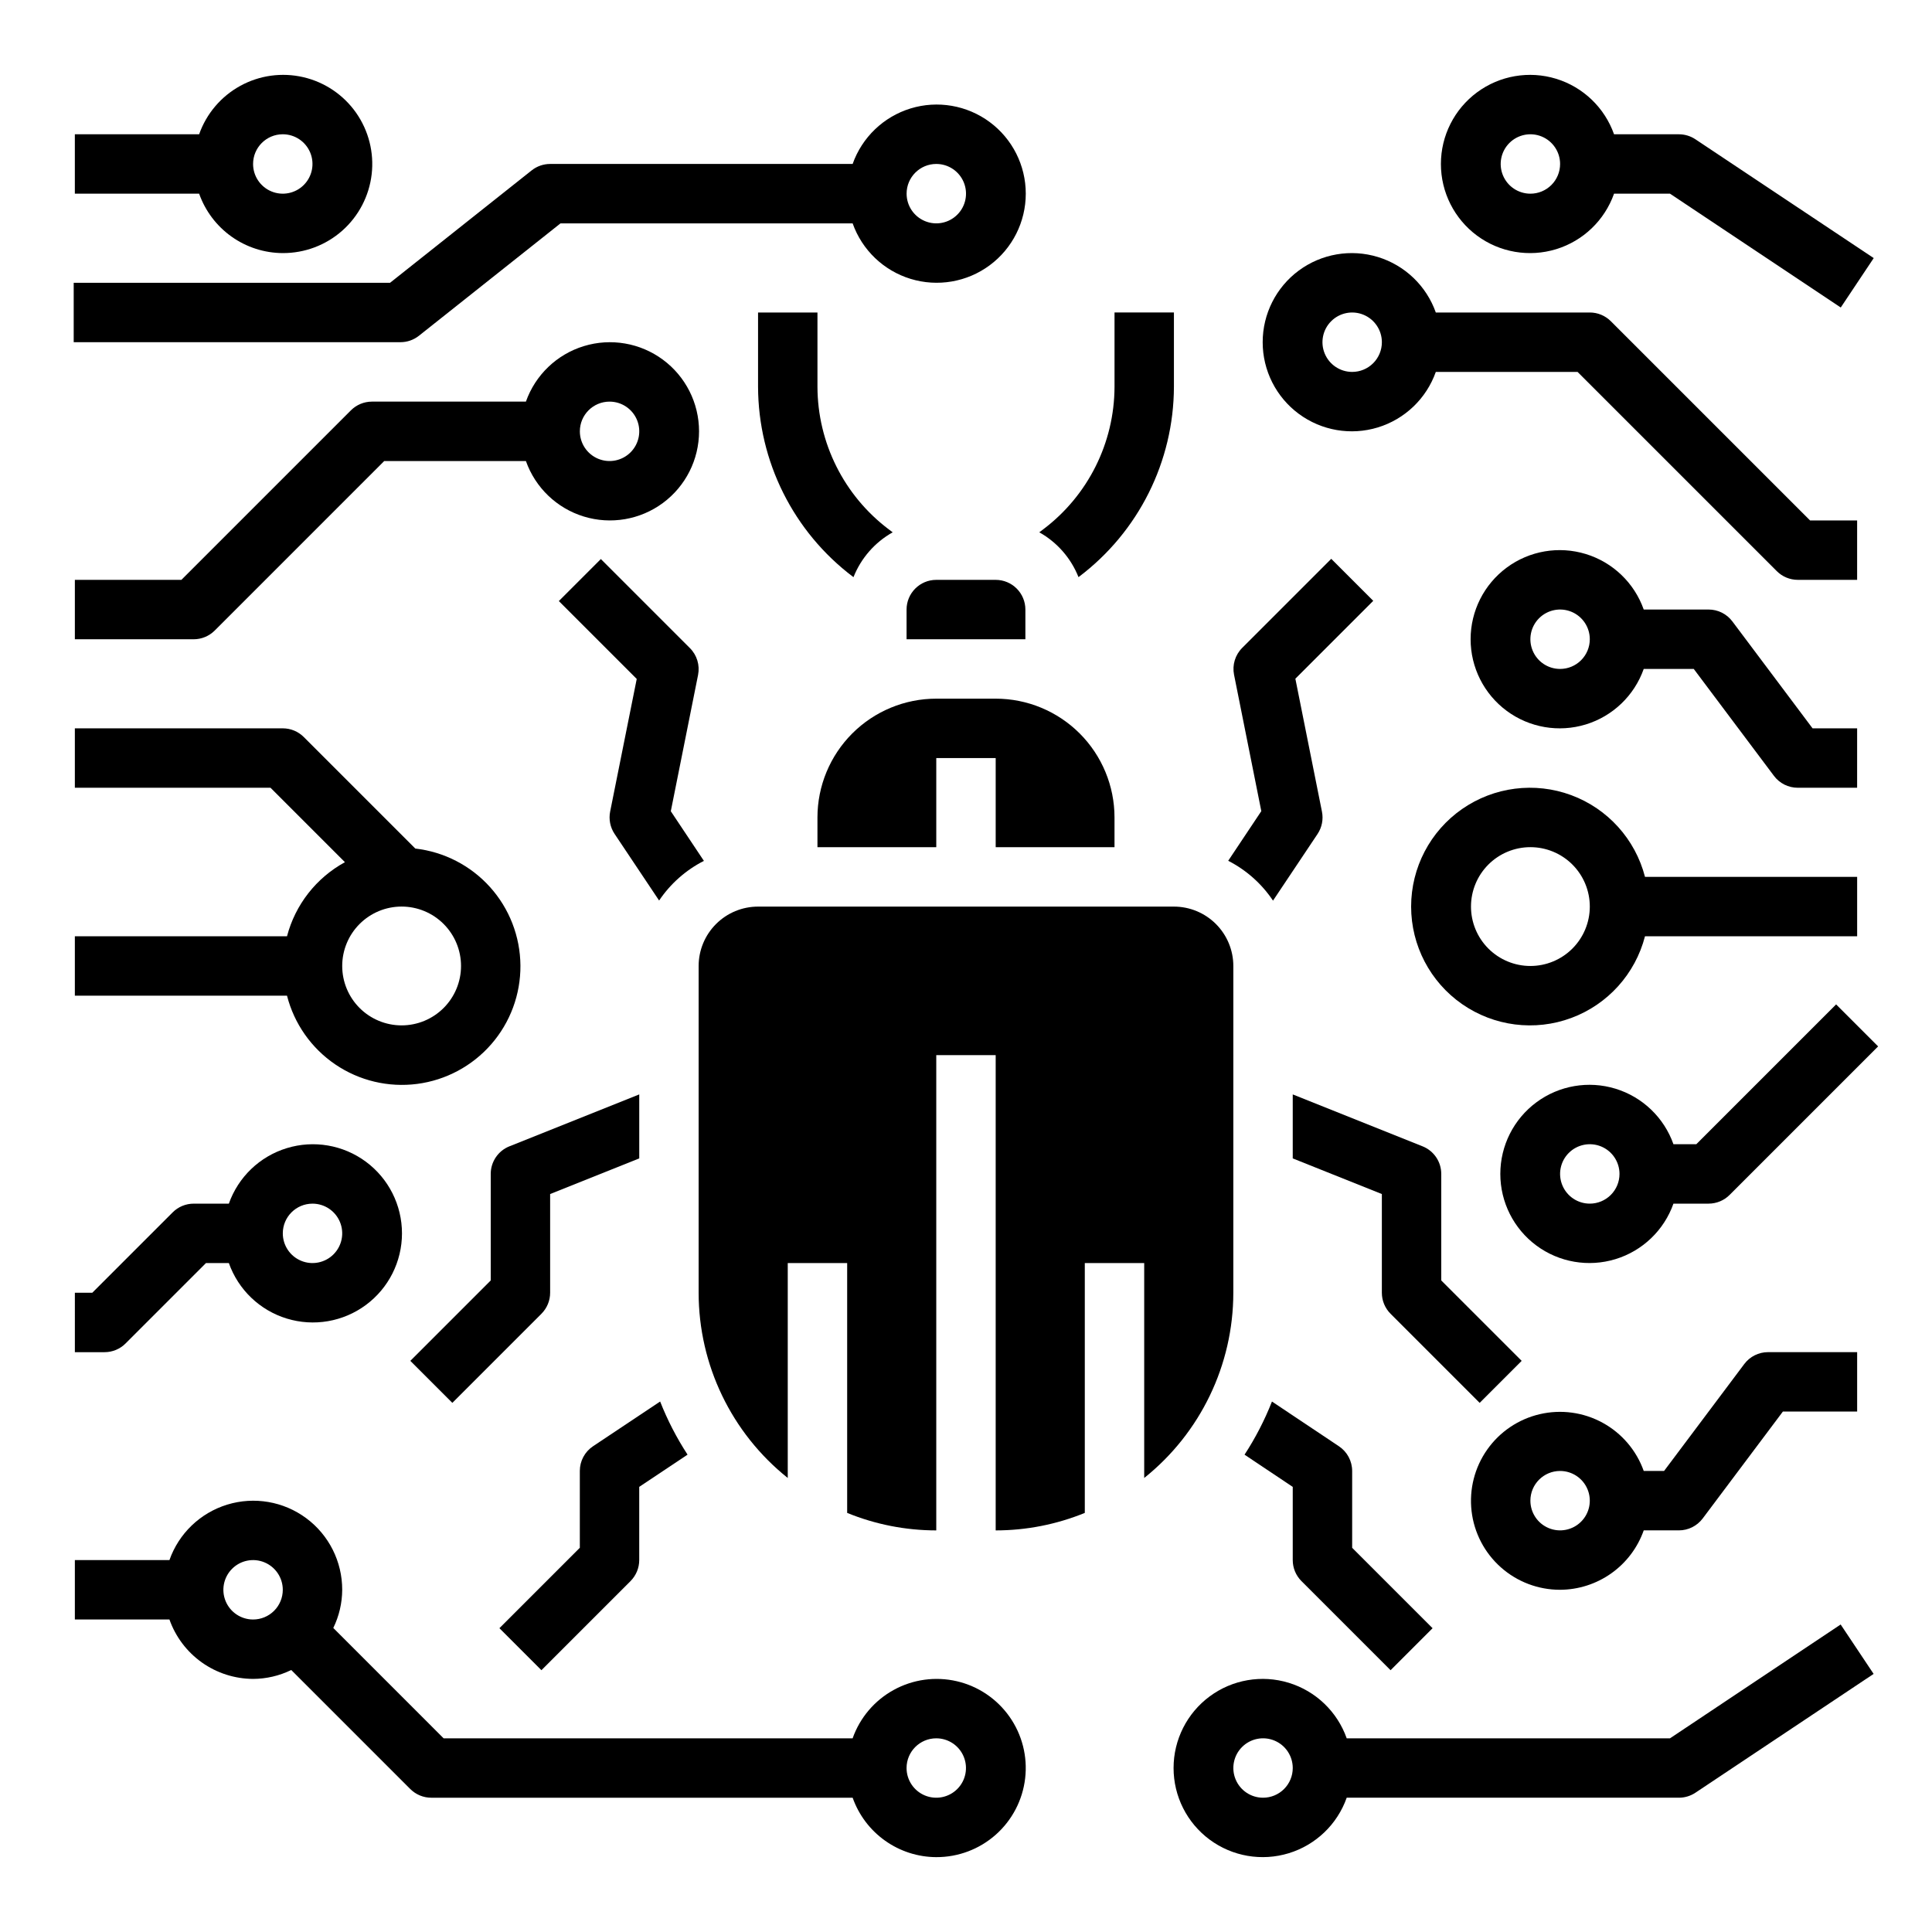 <?xml version="1.0" encoding="UTF-8"?>
<!-- Uploaded to: SVG Repo, www.svgrepo.com, Generator: SVG Repo Mixer Tools -->
<svg fill="#000000" width="800px" height="800px" version="1.1" viewBox="144 144 512 512" xmlns="http://www.w3.org/2000/svg">
 <g>
  <path d="m384.25 305.54c0-4.348 3.523-7.871 7.871-7.871h15.746c2.086 0 4.09 0.828 5.566 2.305s2.305 3.477 2.305 5.566v7.871h-31.488zm-23.617 55.105v-0.004c0-8.348 3.32-16.359 9.223-22.266 5.906-5.902 13.914-9.223 22.266-9.223h15.746c8.352 0 16.359 3.32 22.266 9.223 5.906 5.906 9.223 13.918 9.223 22.266v7.871l-31.488 0.004v-23.617h-15.746v23.617h-31.488zm110.21 125.95c-0.008 19.102-8.695 37.16-23.617 49.082v-56.953h-15.742v66.211c-7.5 3.059-15.52 4.637-23.617 4.637v-125.95h-15.746v125.95c-8.098 0-16.117-1.578-23.613-4.637v-66.211h-15.746v56.953c-14.922-11.922-23.609-29.98-23.617-49.082v-86.59c0-4.176 1.66-8.18 4.613-11.133 2.953-2.953 6.957-4.613 11.133-4.613h110.21c4.176 0 8.18 1.66 11.133 4.613 2.953 2.953 4.613 6.957 4.613 11.133z"/>
  <path d="m220.06 392.12h-56.223v15.742l56.223 0.004c1.902 7.434 6.457 13.918 12.809 18.227 6.352 4.309 14.059 6.141 21.672 5.156 7.609-0.988 14.598-4.727 19.641-10.512 5.043-5.781 7.797-13.215 7.738-20.887-0.062-7.676-2.926-15.062-8.059-20.77-5.133-5.707-12.176-9.336-19.801-10.207l-29.551-29.551c-1.477-1.477-3.477-2.305-5.566-2.305h-55.105v15.742h51.848l19.727 19.727c-7.602 4.152-13.156 11.254-15.352 19.633zm30.371-7.871c4.176 0 8.18 1.66 11.133 4.613 2.953 2.953 4.613 6.957 4.613 11.133s-1.66 8.18-4.613 11.133c-2.953 2.949-6.957 4.609-11.133 4.609-4.176 0-8.18-1.66-11.133-4.609-2.953-2.953-4.609-6.957-4.609-11.133s1.656-8.18 4.609-11.133c2.953-2.953 6.957-4.613 11.133-4.613z"/>
  <path d="m392.12 636.16c5.809 0.023 11.422-2.094 15.766-5.945 4.344-3.852 7.117-9.168 7.789-14.938 0.676-5.766-0.801-11.582-4.144-16.328-3.344-4.75-8.316-8.098-13.973-9.41s-11.602-0.496-16.691 2.297c-5.094 2.789-8.977 7.359-10.914 12.836h-108.39l-29.238-29.246c1.539-3.148 2.348-6.609 2.363-10.113 0.012-7.481-3.523-14.523-9.535-18.977-6.008-4.453-13.773-5.789-20.926-3.598-7.152 2.191-12.84 7.644-15.324 14.699h-25.066v15.742l25.066 0.004c1.621 4.59 4.621 8.562 8.59 11.383 3.969 2.816 8.711 4.34 13.578 4.359 3.508-0.012 6.965-0.82 10.113-2.359l31.551 31.551h0.004c1.477 1.473 3.477 2.301 5.562 2.297h111.66c1.625 4.59 4.625 8.566 8.594 11.383 3.969 2.82 8.707 4.344 13.574 4.363zm0-31.488c3.184 0 6.055 1.918 7.273 4.859s0.547 6.328-1.707 8.578c-2.25 2.25-5.637 2.926-8.578 1.707-2.941-1.219-4.859-4.09-4.859-7.273 0-4.348 3.523-7.871 7.871-7.871zm-181.05-31.488c-3.184 0-6.055-1.918-7.273-4.859-1.219-2.941-0.543-6.328 1.707-8.578 2.25-2.254 5.637-2.926 8.578-1.707 2.941 1.219 4.859 4.09 4.859 7.273 0 2.086-0.828 4.09-2.305 5.566-1.477 1.477-3.481 2.305-5.566 2.305z"/>
  <path d="m255.02 232.98 37.52-29.785h77.422-0.004c2.496 7.059 8.195 12.516 15.355 14.707s14.938 0.859 20.957-3.594 9.57-11.5 9.57-18.988-3.551-14.531-9.57-18.984-13.797-5.789-20.957-3.598c-7.16 2.195-12.859 7.652-15.355 14.711h-80.168c-1.777 0-3.504 0.602-4.894 1.707l-37.52 29.781h-83.844v15.742h86.594v0.004c1.773 0 3.5-0.598 4.894-1.703zm137.11-45.531c3.184 0 6.055 1.918 7.273 4.859s0.547 6.328-1.707 8.578c-2.25 2.254-5.637 2.926-8.578 1.707-2.941-1.219-4.859-4.086-4.859-7.273 0-4.348 3.523-7.871 7.871-7.871z"/>
  <path d="m245.82 266.18h37.551c2.496 7.059 8.191 12.516 15.352 14.707 7.16 2.191 14.938 0.859 20.957-3.594 6.019-4.453 9.574-11.5 9.574-18.988s-3.555-14.531-9.574-18.984-13.797-5.789-20.957-3.598-12.855 7.652-15.352 14.711h-40.809c-2.09 0-4.09 0.832-5.566 2.309l-44.926 44.926h-28.23v15.742h31.488c2.09 0 4.09-0.832 5.566-2.305zm59.719-15.746c3.184 0 6.055 1.918 7.273 4.859 1.219 2.941 0.543 6.328-1.707 8.578-2.254 2.254-5.637 2.926-8.578 1.707-2.941-1.219-4.859-4.09-4.859-7.273 0-4.348 3.523-7.871 7.871-7.871z"/>
  <path d="m218.94 211.07c5.809 0.023 11.418-2.094 15.766-5.945 4.344-3.852 7.117-9.168 7.789-14.938 0.672-5.766-0.805-11.578-4.144-16.328-3.344-4.75-8.32-8.098-13.977-9.41s-11.598-0.496-16.688 2.297c-5.094 2.793-8.977 7.359-10.914 12.836h-32.938v15.742h32.938c1.625 4.59 4.625 8.566 8.59 11.383 3.969 2.82 8.711 4.344 13.578 4.363zm0-31.488c3.184 0 6.055 1.918 7.273 4.859s0.543 6.328-1.707 8.578c-2.25 2.254-5.637 2.926-8.578 1.707-2.941-1.219-4.859-4.09-4.859-7.273 0-4.348 3.523-7.871 7.871-7.871z"/>
  <path d="m163.84 502.34h7.875c2.086 0 4.09-0.832 5.562-2.309l21.312-21.309h6.062-0.004c2.496 7.059 8.195 12.52 15.355 14.711 7.16 2.191 14.938 0.855 20.957-3.598s9.57-11.496 9.57-18.984c0-7.488-3.551-14.535-9.57-18.988s-13.797-5.785-20.957-3.594-12.859 7.648-15.355 14.711h-9.32c-2.086 0-4.09 0.828-5.562 2.305l-21.312 21.309h-4.613zm62.977-39.359c3.184 0 6.055 1.918 7.273 4.859 1.219 2.941 0.547 6.324-1.707 8.578-2.25 2.25-5.637 2.926-8.578 1.707-2.941-1.219-4.859-4.09-4.859-7.273 0-4.348 3.523-7.871 7.871-7.871z"/>
  <path d="m579.94 392.12h56.223v-15.742h-56.223c-2.578-9.98-9.875-18.066-19.539-21.652-9.664-3.582-20.469-2.211-28.934 3.676-8.461 5.887-13.504 15.539-13.504 25.848s5.043 19.961 13.504 25.848c8.465 5.887 19.27 7.262 28.934 3.676 9.664-3.582 16.961-11.672 19.539-21.652zm-46.113-7.871c0-4.176 1.656-8.18 4.609-11.133s6.957-4.609 11.133-4.609c4.176 0 8.18 1.656 11.133 4.609s4.613 6.957 4.613 11.133c0 4.176-1.66 8.18-4.613 11.133s-6.957 4.613-11.133 4.613c-4.176 0-8.18-1.66-11.133-4.613s-4.609-6.957-4.609-11.133z"/>
  <path d="m557.44 565.31c4.867-0.023 9.609-1.547 13.578-4.363 3.969-2.816 6.969-6.793 8.59-11.383h9.32c2.481 0 4.812-1.168 6.301-3.148l21.254-28.34h19.68v-15.742h-23.617c-2.477 0-4.812 1.164-6.297 3.148l-21.254 28.34h-5.387c-1.941-5.457-5.824-10.004-10.906-12.781-5.082-2.777-11.008-3.586-16.648-2.269-5.641 1.312-10.598 4.652-13.934 9.391-3.332 4.734-4.805 10.531-4.141 16.281 0.664 5.754 3.426 11.059 7.754 14.906 4.324 3.848 9.918 5.969 15.707 5.961zm0-31.488c3.184 0 6.055 1.918 7.273 4.859s0.547 6.328-1.707 8.578c-2.25 2.25-5.637 2.926-8.578 1.707-2.941-1.219-4.859-4.09-4.859-7.273 0-4.348 3.523-7.871 7.871-7.871z"/>
  <path d="m636.16 281.92h-12.477l-52.797-52.797h-0.004c-1.477-1.48-3.481-2.309-5.57-2.309h-40.809c-2.496-7.059-8.195-12.516-15.355-14.707-7.16-2.191-14.934-0.859-20.957 3.594-6.019 4.453-9.57 11.5-9.57 18.988s3.551 14.531 9.57 18.984c6.023 4.453 13.797 5.789 20.957 3.598 7.16-2.195 12.859-7.652 15.355-14.711h37.566l52.797 52.797c1.469 1.473 3.465 2.301 5.547 2.309h15.742zm-133.82-39.359c-3.184 0-6.055-1.918-7.273-4.859-1.219-2.941-0.547-6.328 1.707-8.578 2.25-2.254 5.637-2.926 8.578-1.707s4.859 4.09 4.859 7.273c0 2.086-0.828 4.09-2.305 5.566-1.477 1.477-3.481 2.305-5.566 2.305z"/>
  <path d="m636.16 337.02h-11.809l-21.254-28.34c-1.488-1.984-3.82-3.148-6.297-3.148h-17.195c-2.496-7.062-8.191-12.52-15.352-14.711-7.16-2.191-14.938-0.859-20.957 3.598-6.019 4.453-9.57 11.496-9.57 18.984s3.551 14.531 9.57 18.984c6.019 4.457 13.797 5.789 20.957 3.598 7.16-2.191 12.855-7.648 15.352-14.711h13.258l21.254 28.34c1.488 1.984 3.82 3.148 6.297 3.148h15.742zm-78.723-15.746c-3.184 0-6.055-1.918-7.269-4.859-1.219-2.941-0.547-6.328 1.703-8.578 2.254-2.25 5.641-2.926 8.582-1.707s4.859 4.09 4.859 7.273c0 2.086-0.832 4.09-2.309 5.566-1.477 1.477-3.477 2.305-5.566 2.305z"/>
  <path d="m586.57 604.67h-85.68c-2.496-7.062-8.191-12.52-15.355-14.711-7.16-2.191-14.934-0.855-20.953 3.598-6.023 4.453-9.574 11.496-9.574 18.984s3.551 14.535 9.574 18.988c6.019 4.453 13.793 5.785 20.953 3.594 7.164-2.191 12.859-7.648 15.355-14.711h88.039c1.555 0 3.074-0.461 4.371-1.32l47.23-31.488-8.738-13.098zm-107.85 15.742c-3.184 0-6.055-1.918-7.273-4.859-1.219-2.941-0.543-6.328 1.707-8.578s5.637-2.926 8.578-1.707c2.941 1.219 4.859 4.09 4.859 7.273 0 2.09-0.828 4.09-2.305 5.566-1.477 1.477-3.481 2.305-5.566 2.305z"/>
  <path d="m593.3 180.91c-1.297-0.863-2.816-1.32-4.371-1.324h-17.191c-2.496-7.059-8.191-12.52-15.352-14.711-7.16-2.191-14.938-0.855-20.957 3.598s-9.574 11.496-9.574 18.984 3.555 14.535 9.574 18.988 13.797 5.785 20.957 3.594c7.16-2.191 12.855-7.648 15.352-14.711h14.832l45.25 30.164 8.738-13.098zm-43.73 14.418c-3.184 0-6.055-1.918-7.273-4.859s-0.543-6.324 1.707-8.578c2.254-2.25 5.637-2.926 8.578-1.707s4.859 4.09 4.859 7.273c0 2.09-0.828 4.09-2.305 5.566-1.477 1.477-3.477 2.305-5.566 2.305z"/>
  <path d="m593.54 447.23h-6.062 0.004c-2.496-7.059-8.195-12.52-15.355-14.711-7.16-2.191-14.938-0.855-20.957 3.598-6.019 4.453-9.57 11.496-9.57 18.984 0 7.488 3.551 14.535 9.57 18.988s13.797 5.785 20.957 3.594 12.859-7.648 15.355-14.707h9.32c2.086-0.004 4.09-0.832 5.562-2.309l39.359-39.359-11.133-11.133zm-28.227 15.746c-3.184 0-6.055-1.918-7.273-4.863-1.219-2.941-0.547-6.324 1.707-8.578 2.25-2.25 5.637-2.922 8.578-1.707 2.941 1.219 4.859 4.09 4.859 7.273 0 2.09-0.828 4.09-2.305 5.566-1.477 1.477-3.481 2.309-5.566 2.309z"/>
  <path d="m439.36 226.81v19.68c-0.035 14.859-7.027 28.844-18.895 37.789l-1.047 0.789v-0.004c4.731 2.652 8.398 6.848 10.398 11.887l0.098-0.078c15.816-11.926 25.141-30.57 25.188-50.383v-19.68z"/>
  <path d="m380.57 285.07-1.039-0.789v0.004c-11.863-8.945-18.855-22.93-18.895-37.789v-19.68h-15.742v19.68c0.051 19.812 9.371 38.457 25.191 50.383l0.094 0.078c1.996-5.035 5.664-9.234 10.391-11.887z"/>
  <path d="m481.36 382.68 11.809-17.672c1.156-1.738 1.574-3.863 1.164-5.914l-7.047-35.227 20.641-20.641-11.133-11.133-23.617 23.617h0.004c-1.852 1.859-2.656 4.516-2.148 7.086l7.227 36.164-8.77 13.152v0.004c4.793 2.453 8.879 6.09 11.871 10.562z"/>
  <path d="m512.51 492.16 23.617 23.617 11.133-11.133-21.312-21.309v-28.23c0.004-3.219-1.953-6.113-4.941-7.312l-34.418-13.762v16.957l23.617 9.445v26.16c0 2.09 0.828 4.09 2.305 5.566z"/>
  <path d="m486.59 538.04v19.402c0 2.09 0.832 4.09 2.309 5.566l23.617 23.617 11.133-11.133-21.312-21.309v-20.355c0-2.633-1.316-5.09-3.504-6.551l-17.75-11.855c-1.941 4.93-4.375 9.645-7.266 14.082z"/>
  <path d="m330.54 372.14-8.77-13.156 7.227-36.133c0.508-2.57-0.297-5.227-2.148-7.082l-23.617-23.617-11.133 11.133 20.641 20.641-7.043 35.137c-0.41 2.047 0.008 4.176 1.164 5.914l11.809 17.672c3-4.453 7.086-8.07 11.871-10.508z"/>
  <path d="m278.99 447.79c-2.988 1.199-4.945 4.094-4.941 7.312v28.23l-21.309 21.309 11.133 11.133 23.617-23.617h-0.004c1.477-1.477 2.305-3.477 2.305-5.566v-26.156l23.617-9.445v-16.961z"/>
  <path d="m301.16 527.27c-2.188 1.461-3.504 3.918-3.5 6.551v20.355l-21.309 21.309 11.133 11.133 23.617-23.617h-0.004c1.473-1.477 2.305-3.477 2.305-5.566v-19.402l12.809-8.535c-2.891-4.438-5.328-9.152-7.266-14.082z"/>
 </g>
</svg>